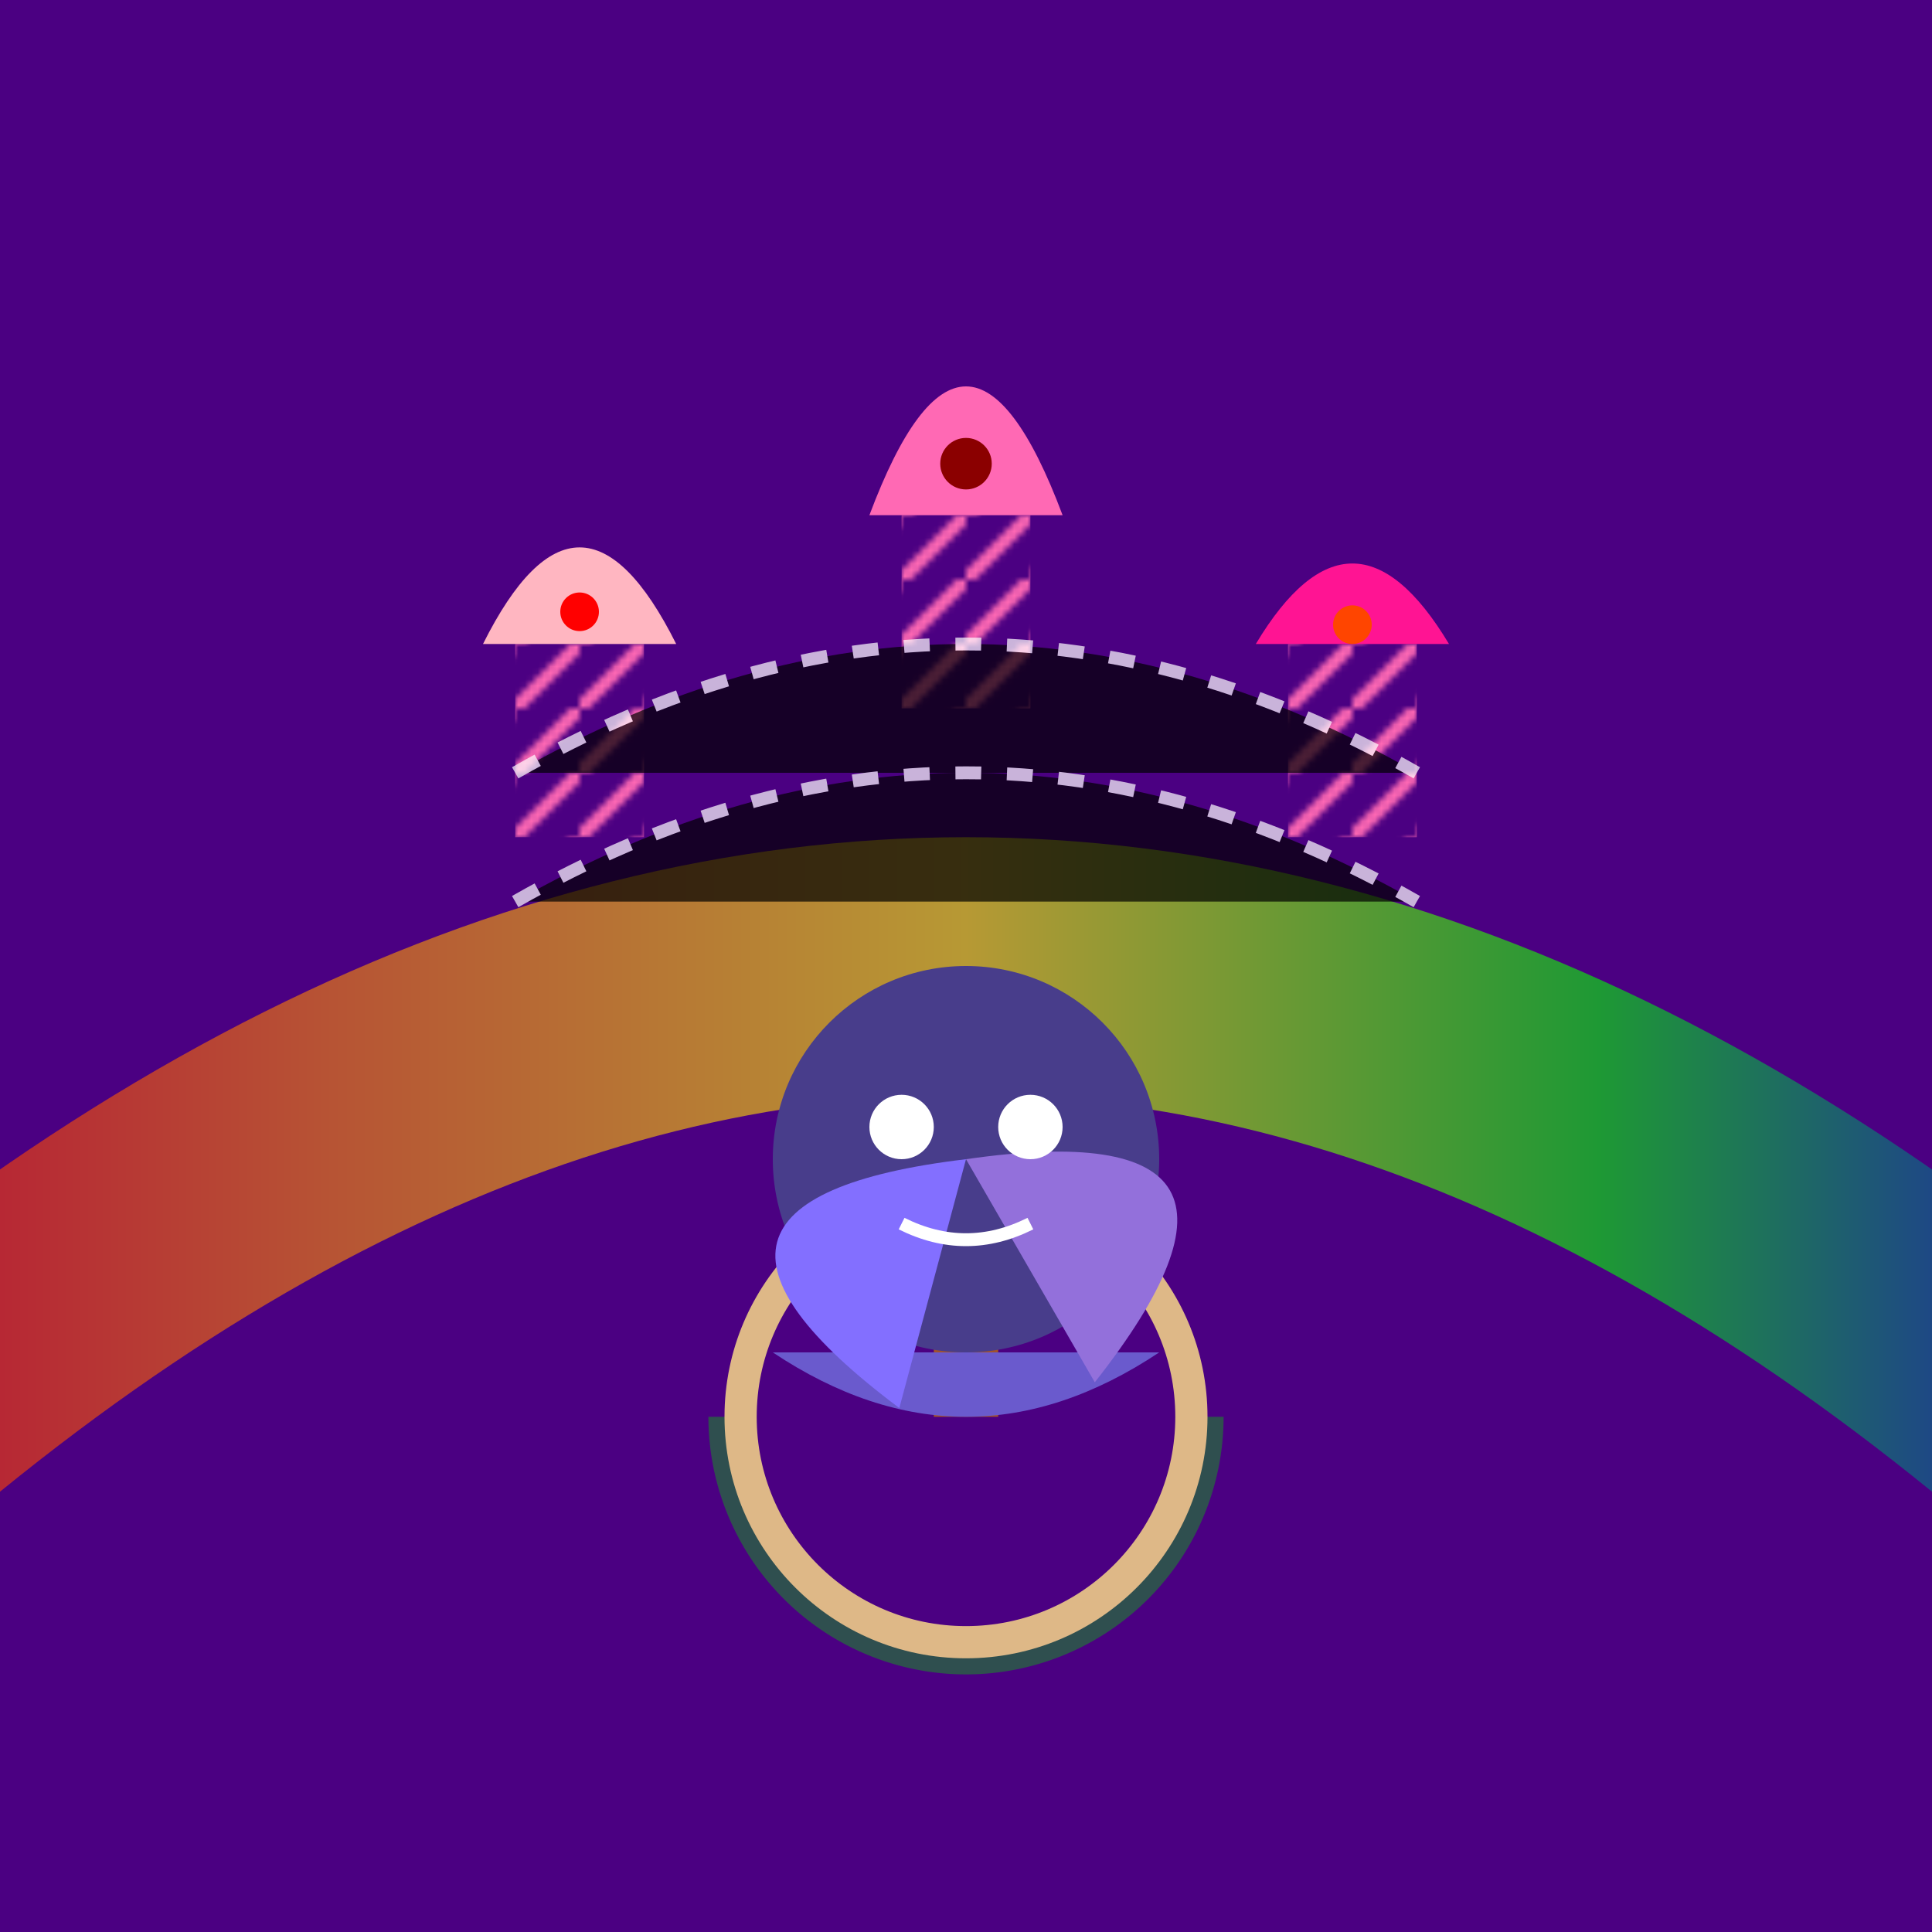 <svg viewBox="0 0 300 300" xmlns="http://www.w3.org/2000/svg">
  <defs>
    <radialGradient id="skyGrad" cx="150" cy="300" r="200">
      <stop offset="0%" stop-color="#1a0c3f"/>
      <stop offset="100%" stop-color="#4b0082"/>
    </radialGradient>
    <linearGradient id="rainbowGrad" x1="0" y1="0" x2="1" y2="0">
      <stop offset="0%" stop-color="#ff0000" stop-opacity="0.6"/>
      <stop offset="25%" stop-color="#ff8c00" stop-opacity="0.6"/>
      <stop offset="50%" stop-color="#ffff00" stop-opacity="0.6"/>
      <stop offset="75%" stop-color="#00ff00" stop-opacity="0.6"/>
      <stop offset="100%" stop-color="#0000ff" stop-opacity="0.6"/>
    </linearGradient>
    <pattern id="cupcakePattern" width="10" height="10" patternUnits="userSpaceOnUse">
      <path d="M0 10L10 0" stroke="#ff69b4" stroke-width="2"/>
    </pattern>
  </defs>

  <!-- Background -->
  <rect width="300" height="300" fill="url(#skyGrad)"/>
  
  <!-- Rainbow -->
  <path d="M-50 250 Q150 50 350 250" fill="none" stroke="url(#rainbowGrad)" stroke-width="40" stroke-linecap="round"/>
  
  <!-- Unicycle -->
  <g transform="translate(150 220)">
    <path d="M-40 0a40 40 0 1 0 80 0" fill="#2f4f4f"/>
    <circle r="35" fill="url(#skyGrad)" stroke="#deb887" stroke-width="5"/>
    <rect x="-5" y="-60" width="10" height="60" fill="#a0522d"/>
    <path d="M-5 -60 Q0 -70 5 -60" fill="#8b4513"/>
    <line x1="0" y1="-30" x2="0" y2="-45" stroke="#fff" stroke-width="2"/>
  </g>
  
  <!-- Octopus -->
  <g transform="translate(150 180)">
    <circle r="30" fill="#483d8b"/>
    <path d="M-30 30 Q0 50 30 30" fill="#6a5acd"/>
    <g transform="rotate(-30)">
      <path d="M0 0 Q50 20 0 40" fill="#9370db" transform="rotate(0)"/>
      <path d="M0 0 Q-50 20 0 40" fill="#836fff" transform="rotate(45)"/>
    </g>
    <circle cx="-10" cy="-5" r="5" fill="#fff"/>
    <circle cx="10" cy="-5" r="5" fill="#fff"/>
    <path d="M-10 10 Q0 15 10 10" fill="none" stroke="#fff" stroke-width="2"/>
  </g>
  
  <!-- Cupcakes -->
  <g transform="translate(150 100)">
    <g transform="translate(-60 0)">
      <rect x="-10" y="0" width="20" height="30" fill="url(#cupcakePattern)"/>
      <path d="M-15 0 Q0 -30 15 0" fill="#ffb6c1"/>
      <circle cx="0" cy="-5" r="3" fill="#ff0000"/>
    </g>
    <g transform="translate(0 -20)">
      <rect x="-10" y="0" width="20" height="30" fill="url(#cupcakePattern)"/>
      <path d="M-15 0 Q0 -40 15 0" fill="#ff69b4"/>
      <circle cx="0" cy="-8" r="4" fill="#8b0000"/>
    </g>
    <g transform="translate(60 0)">
      <rect x="-10" y="0" width="20" height="30" fill="url(#cupcakePattern)"/>
      <path d="M-15 0 Q0 -25 15 0" fill="#ff1493"/>
      <circle cx="0" cy="-3" r="3" fill="#ff4500"/>
    </g>
  </g>
  
  <!-- Motion Lines -->
  <g stroke="#fff" stroke-width="2" stroke-dasharray="4 4" opacity="0.7">
    <path d="M80 120 Q150 80 220 120"/>
    <path d="M80 140 Q150 100 220 140"/>
  </g>
</svg>